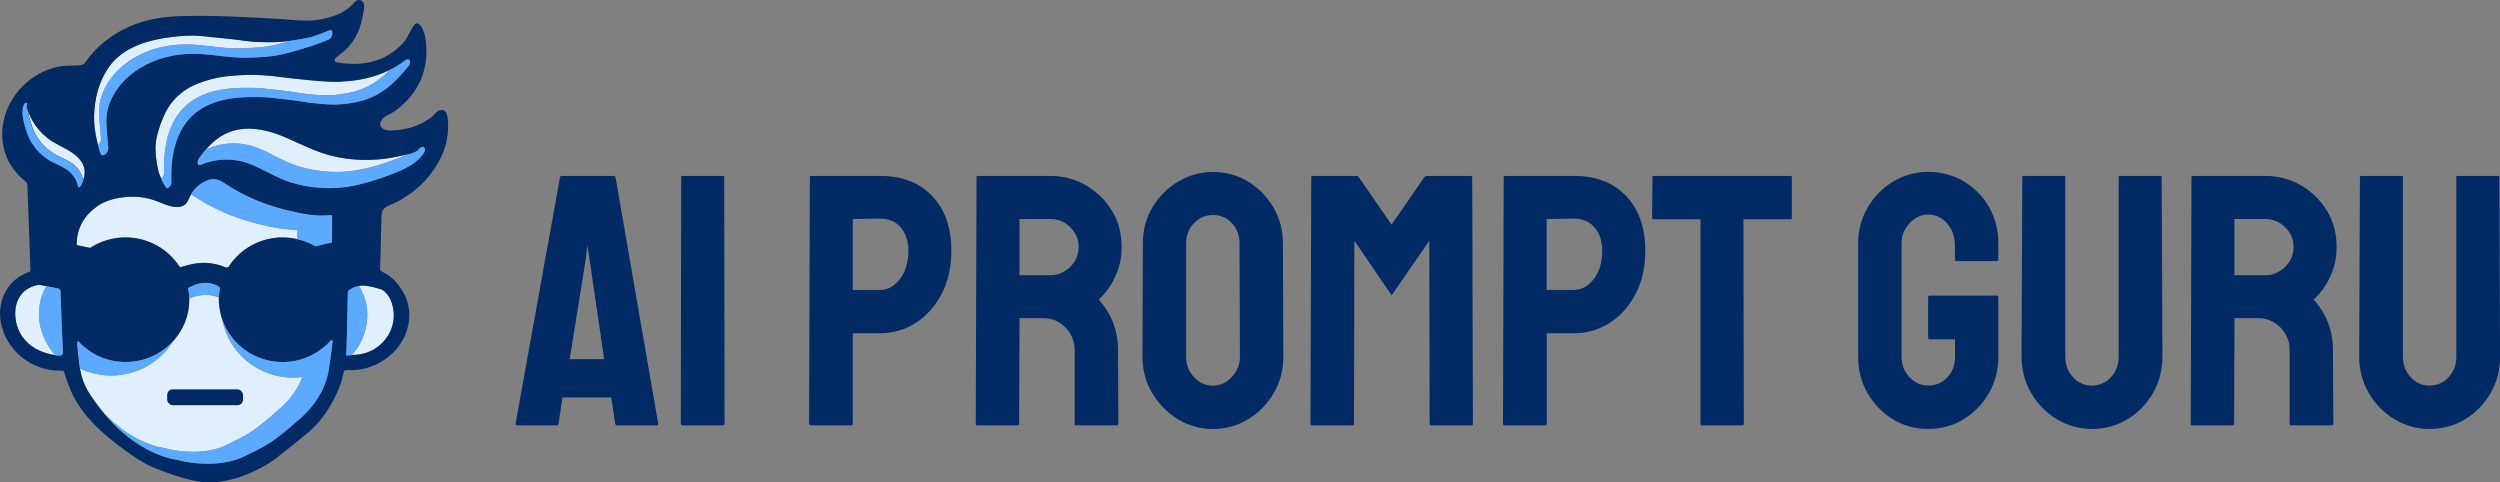 <?xml version="1.0" encoding="UTF-8"?>
<svg id="Layer_2" data-name="Layer 2" xmlns="http://www.w3.org/2000/svg" viewBox="0 0 334.82 64.59">
  <rect x="0" y="0" width="334.82" height="64.59" fill="#808080" stroke="none"/>
  <defs>
    <style>
      .cls-1 {
        fill: none;
      }

      .cls-2 {
        fill: #022b66;
      }

      .cls-3 {
        fill: #e0effc;
      }

      .cls-4 {
        fill: #5caaff;
      }
    </style>
  </defs>
  <g id="Layer_1-2" data-name="Layer 1">
    <g>
      <g>
        <path class="cls-3" d="M16.82,31.79c3.05,0,5.73,1.57,7.23,3.93l.21.04c2.32-.78,3.98-.77,6.04.06l.3-.07c1.5-2.38,4.19-3.96,7.25-3.96.74,0,1.45.1,2.13.27-.05-.01-.09-.03-.14-.04,0-.42,0-.84,0-1.26-.05,0-.1,0-.15,0-1.66,0-3.24-.33-4.59-.65-2.9-.67-5.45-1.66-7.77-3.01-.29-.17-.56-.34-.83-.51-.31-.2-.61-.38-.91-.55-.12.19-.23.38-.33.61-.14.31-.3.65-.62.83-1.06.58-2.44-.08-3.56-.52-1.47-.58-2.96-.75-4.53-.56-1.3.16-2.54.49-3.59,1.24-1.76,1.26-2.72,2.97-2.7,5.16l1.81.38c1.36-.89,2.99-1.41,4.74-1.41Z"/>
        <path class="cls-3" d="M6.2,38.32c-.24-.05-.48-.1-.73-.15-.18-.03-.38-.02-.56.02-2.22.52-3.04,2.39-2.84,4.37.31,2.94,2.62,4.59,5.29,4.98-1.04-1.21-1.77-2.68-2.05-4.31-.26-1.56-.02-3.37.89-4.91Z"/>
        <path class="cls-3" d="M37.65,10.31c-.86-.12-1.71-.21-2.58-.26-1.42-.09-2.91-.02-4.32.11-.87.08-1.73.23-2.57.46-1.22.34-2.38.75-3.42,1.46-1.28.88-2.19,2.01-2.8,3.39-.63,1.44-1.21,3.11-1.14,4.61.07,1.49.29,2.34.4,2.87.04.2.19.57.37.95.23-.17.41-.49.4-.75-.1-2.69.24-5.49,1.84-7.79,1.47-2.11,3.84-3.13,6.42-3.45,1.34-.17,2.7-.17,4.04-.14.72.02,1.41.13,2.13.2,1.02.1,2.17.24,2.88.36,1.21.21,2.49.34,3.71.41,1.25.08,2.51-.06,3.74-.31,2.29-.46,3.97-1.57,5.46-3.09.01,0,.02-.01.03-.02-2.04,1.02-4.35,1.52-6.67,1.6-1.76.06-3.5-.15-5.24-.32-.9-.09-1.79-.18-2.68-.3Z"/>
        <path class="cls-3" d="M13.13,19.42c.24-.18.43-.53.39-.92,0,0-.21-2.37-.25-3.22-.04-.85.07-1.94.62-3.15.94-2.09,2.67-3.7,4.72-4.74,2.18-1.1,4.65-1.54,7.08-1.43,1.51.07,3,.32,4.51.45,1.35.12,2.9.04,4.25-.05,1.65-.11,3.11-.49,4.62-.95.07-.01.15-.02.22-.03-1.87.28-3.03.29-4.79.22-1.32-.05-2.61-.3-3.92-.43-1.22-.11-2.43-.26-3.64-.37-1.32-.11-2.66-.03-3.97.13-3.14.39-6.55,1.38-8.42,4.05-1.73,2.48-2.06,5.53-1.94,7.46.06,1.07.31,2.17.52,2.96Z"/>
        <path class="cls-3" d="M11.15,24.18c.23-.69.31-1.44-.03-2.15-.42-.88-1.25-1.51-2.12-1.99-.91-.51-1.87-.94-2.69-1.59-.81-.64-1.48-1.44-1.97-2.31-.2-.36-.37-.73-.52-1.11-.05-.12-.12-.28-.17-.44.02.07.05.13.07.2.05.33.13.66.22.99.23.92.53,1.82,1.07,2.65.5.77,1.17,1.45,1.94,1.99.79.55,1.71.85,2.53,1.35.85.53,1.46,1.37,1.63,2.3,0,.06.03.09.05.12Z"/>
        <path class="cls-3" d="M34.31,19.74c1.92.72,3.56,1.88,5.55,2.5,1.95.61,4.05.88,6.13.76,2.23-.13,4.35-.74,6.42-1.47.72-.26,1.47-.53,2.18-.85.16-.04.31-.08.47-.12-.37.11-.75.18-1.05.25-.91.2-1.84.39-2.77.49-2.27.25-4.61.12-6.79-.42-2.22-.55-4.15-1.6-6.2-2.47-1.94-.83-4.13-1.44-6.33-1.05-1.79.32-3.17,1.35-4.25,2.57.07,0,.17-.01.29-.06,1.99-.86,4.35-.88,6.36-.13Z"/>
        <path class="cls-3" d="M48.24,38.27c-.06.01-.11.02-.16.03.11.19.23.39.33.6.6,1.18.86,2.45.77,3.77-.13,1.82-.85,3.52-2.05,4.89-.21.01-.42.03-.63.04.57-.04,1.12-.06,1.65-.14,2.97-.45,4.82-3.15,4.57-5.66-.12-1.19-.5-2.29-1.52-3,0,0-2.08-.7-2.96-.53Z"/>
        <path class="cls-3" d="M18.89,59.01c1.76.84,2.99.98,3,.98h.1s.09.04.09.04c1.1.31,2.48.48,3.78.48,1.7,0,3.2-.3,4.35-.86.26-.13.51-.25.73-.36,2.28-1.11,3.05-1.48,6.6-4.62,1.38-1.22,2.38-2.65,2.95-4.17-.4.05-.8.08-1.2.08-4.7,0-8.67-3.27-9.51-7.73.01.03.03.06.04.09-.22-.6-.38-1.23-.45-1.89-.11-.72-.1-1.47.05-2.25-.07.35-.1.7-.11,1.03-1.35-.52-2.66-.42-3.98.16,0-.1-.01-.2-.02-.29,0,.15.02.29.02.44,0,2.21-.88,4.21-2.31,5.71.05-.05.1-.09.15-.14-1.7,2.74-4.78,4.58-8.28,4.58-1.46,0-2.89-.33-4.18-.93.32,1.95.95,3.12,2.81,5.51.1.13.21.25.32.38,1.89,2,3.73,3.14,5.05,3.77Z"/>
        <rect class="cls-2" x="22.39" y="52.14" width="10.16" height="2.13" rx=".75" ry=".75"/>
        <g>
          <path class="cls-1" d="M8.25,43.13c-.05-1.34-.11-2.67-.15-4.01,0-.3-.08-.45-.41-.51-.74-.12-1.48-.3-2.22-.43-.18-.03-.38-.02-.56.02-2.22.52-3.04,2.39-2.84,4.37.32,3.11,2.88,4.8,5.75,5.05.46.04.63-.11.6-.57-.07-1.3-.11-2.61-.16-3.92,0,0,0,0-.01,0Z"/>
          <path class="cls-1" d="M37.86,48.49c-4.4,0-8.01-3.26-8.47-7.45-.11-.72-.1-1.47.05-2.25.06-.32-.07-.4-.31-.52-1.26-.61-2.48-.48-3.71.2l-.21.1c.1.51.15,1.03.15,1.56,0,4.61-3.82,8.35-8.52,8.35-2.52,0-4.78-1.07-6.34-2.77l-.15.07c.05,1.02.16,1.98.28,2.94.3,2.35.85,3.5,2.9,6.13,4.85,6.22,10.18,6.73,10.18,6.73,2.13.59,6.07.96,8.96-.45,2.91-1.43,3.57-1.59,7.6-5.15,1.81-1.6,3.17-3.66,3.67-6.02.3-1.43.43-2.9.63-4.36l-.25-.02c-1.56,1.77-3.88,2.9-6.46,2.9Z"/>
          <path class="cls-1" d="M13.44,20.48c.25.68,1.13.04,1.05-.74,0,0-.21-2.37-.25-3.22-.04-.85.07-1.94.62-3.15.94-2.09,2.67-3.7,4.72-4.74,2.18-1.1,4.65-1.54,7.08-1.43,1.51.07,3,.32,4.51.45,1.35.12,2.9.04,4.25-.05,2.11-.14,3.9-.72,5.91-1.34l.37-.12c.79-.26,1.58-.55,2.34-.88.51-.22.77-1.51-.02-1.17-.78.33-1.57.63-2.38.88-3.47.69-4.75.74-7.13.64-1.32-.05-2.61-.3-3.92-.43-1.22-.11-2.43-.26-3.64-.37-1.32-.11-2.66-.03-3.97.13-3.14.39-6.55,1.38-8.42,4.05-1.73,2.48-2.06,5.53-1.94,7.46.11,1.92.82,4.01.82,4.01Z"/>
          <path class="cls-1" d="M37.65,10.31c-.86-.12-1.71-.21-2.58-.26-1.42-.09-2.91-.02-4.32.11-.87.08-1.73.23-2.57.46-1.22.34-2.38.75-3.42,1.46-1.28.88-2.19,2.01-2.8,3.39-.63,1.44-1.21,3.11-1.14,4.61.07,1.49.29,2.34.4,2.87.12.53.99,2.35,1.2,2.25.29-.13.54-.52.53-.83-.1-2.69.24-5.49,1.84-7.79,1.47-2.11,3.84-3.13,6.42-3.45,1.34-.17,2.7-.17,4.04-.14.72.02,1.41.13,2.13.2,1.02.1,2.17.24,2.88.36,1.21.21,2.49.34,3.71.41,1.25.08,2.51-.06,3.74-.31,2.98-.6,4.93-2.3,6.77-4.57.02-.02.04-.05.06-.07.23-.19.44-.56.34-.85-.1-.31-.43-.24-.64-.08-2.44,1.87-5.55,2.73-8.67,2.84-1.76.06-3.5-.15-5.24-.32-.89-.09-1.79-.18-2.68-.3Z"/>
          <path class="cls-1" d="M16.82,31.79c3.05,0,5.73,1.57,7.23,3.93l.21.04c2.32-.78,3.98-.77,6.04.06l.3-.07c1.5-2.38,4.19-3.96,7.25-3.96,1.6,0,3.1.43,4.39,1.19l2.22-.53c.02-1.2.02-2.4.02-3.6-.1-.02-.15-.05-.19-.04-1.85.2-3.65-.14-5.44-.56-2.63-.61-5.13-1.53-7.45-2.88-.69-.4-1.34-.87-2.05-1.23-.29-.15-1.03-.19-1.33-.08-1.33.49-2.15,1.26-2.75,2.59-.14.31-.3.65-.62.83-1.06.58-2.45-.08-3.56-.52-1.47-.58-2.96-.75-4.53-.56-1.3.16-2.54.49-3.59,1.24-1.76,1.26-2.72,2.97-2.7,5.16l1.81.38c1.36-.89,2.99-1.41,4.74-1.41Z"/>
          <path class="cls-1" d="M56.11,19.96s-.03.04-.04.06c-.42.48-1.43.64-2.05.78-.91.2-1.84.39-2.77.49-2.27.25-4.61.12-6.79-.42-2.22-.55-4.15-1.6-6.2-2.47-1.94-.83-4.13-1.44-6.33-1.05-2.39.42-4.05,2.13-5.26,3.86-.21.3-.37,1.12.34.82,1.99-.86,4.35-.88,6.36-.13,1.92.72,3.56,1.88,5.55,2.5,1.95.61,4.05.88,6.13.76,2.23-.13,4.35-.74,6.42-1.47,1.94-.69,4.03-1.46,5.2-3.06,0,0,0,0,0,0,.04-.05.09-.12.13-.2.12-.21.21-.49.03-.66-.21-.21-.58.01-.7.2Z"/>
          <path class="cls-1" d="M48.24,38.27c-.88.17-.84.24-1.26.45-.27.13-.39.23-.39.53-.04,2.39-.1,4.78-.16,7.17,0,.36-.03.72-.06,1.19.62-.05,1.21-.06,1.78-.15,2.97-.45,4.82-3.15,4.57-5.66-.12-1.19-.5-2.29-1.52-3,0,0-2.08-.7-2.96-.53Z"/>
          <path class="cls-2" d="M59.91,15.57c-.04-.29-.23-.66-.46-.8-.14-.09-.53-.05-.78.09-.25.14-.73.74-.97.91-1.67,1.14-3.21,1.63-5.26,1.71-.69.03-1.31-.19-1.46-.6-.17-.47.1-.97.77-1.37.41-.24.87-.43,1.25-.71,3.25-2.45,4.53-5.69,3.99-9.64-.08-.54-.3-1.09-.56-1.58-.11-.21-.38-.46-.64-.47-.15,0-.44.4-.56.59-.44.71-.74,1.53-1.3,2.12-2.41,2.54-5.47,3.1-8.83,2.54-.11-.02-.27-.16-.28-.26-.01-.13.07-.3.17-.39.35-.3.75-.54,1.09-.85,1.53-1.37,2.27-3.13,2.57-5.1.08-.49.27-1.15-.09-1.55-.35-.38-.8-.23-1.13.15-1.2,1.4-2.86,1.94-4.6,2.25-1.75.32-3.52.04-5.28-.06-4.38-.26-8.76-.51-13.15-.4-2.44.06-4.82.4-7.07,1.41-2.45,1.1-4.48,2.68-5.98,4.89-.11.16-.41.27-.63.29-.96.08-1.94,0-2.88.18C3.88,9.69.3,13.41.3,17.97c0,2.54,1.07,4.67,3.08,6.3.24.19.28.38.29.64.08,2.33.18,4.66.26,6.99.05,1.48.1,2.96.15,4.43-.09.04-.14.07-.2.09-3.06,1.1-4.22,4.08-3.79,6.64.65,3.85,4.17,6.69,8.1,6.58.24,0,.37.02.44.29.1.44.28.86.43,1.3,1.06,3.15,3.2,5.52,5.74,7.58,0,0,3.22,2.68,5.44,3.67.89.39,4.86,1.97,7.18,2.11,3.83.22,7.4-1.81,8.57-2.53,1.36-.85,5.47-4.3,5.47-4.3,1.98-1.68,3.48-4.37,4.23-6.56.18-.53.32-1.54.48-1.6.2-.06.65-.04.91-.03,3.18.06,7.4-2.47,7.72-6.97.08-1.11-.14-2.18-.65-3.18-.68-1.32-1.61-2.4-3-3.04-.14-.06-.26-.24-.25-.39.06-2.33.16-4.66.19-6.99,0-.81.27-1.17,1.08-1.51,2.78-1.18,5-3.07,6.5-5.68,1.12-1.94,1.56-4.02,1.26-6.23ZM45.58,10.94c3.11-.1,6.22-.97,8.67-2.84.21-.16.54-.23.64.08.1.29-.11.65-.34.85-.02.03-.04.05-.06.07-1.85,2.28-3.79,3.98-6.77,4.57-1.23.25-2.49.39-3.74.31-1.23-.08-2.5-.21-3.71-.41-.71-.12-1.86-.27-2.88-.36-.72-.07-1.41-.18-2.13-.2-1.35-.03-2.71-.03-4.04.14-2.58.33-4.95,1.35-6.42,3.45-1.6,2.29-1.94,5.09-1.84,7.79.01.31-.23.7-.53.83-.21.09-1.09-1.72-1.2-2.25-.12-.53-.34-1.38-.4-2.87-.07-1.49.51-3.17,1.14-4.61.6-1.39,1.52-2.51,2.8-3.39,1.04-.72,2.19-1.12,3.42-1.46.84-.23,1.7-.38,2.57-.46,1.41-.14,2.9-.2,4.32-.11.87.05,1.72.14,2.58.26.89.13,1.79.21,2.68.3,1.74.18,3.49.38,5.24.32ZM14.56,9.01c1.87-2.68,5.28-3.67,8.42-4.05,1.31-.16,2.65-.25,3.97-.13,1.22.11,2.43.26,3.64.37,1.31.12,2.6.38,3.92.43,2.39.09,3.66.05,7.13-.64.81-.26,1.61-.55,2.38-.88.79-.34.53.95.02,1.17-.77.33-1.55.62-2.34.88l-.37.12c-2.01.62-3.79,1.2-5.91,1.34-1.35.09-2.9.17-4.25.05-1.5-.13-3-.37-4.51-.45-2.44-.12-4.91.32-7.08,1.43-2.05,1.04-3.79,2.65-4.72,4.74-.54,1.21-.65,2.3-.62,3.15.04.85.25,3.22.25,3.22.08.79-.8,1.43-1.05.74,0,0-.71-2.09-.82-4.01-.11-1.92.21-4.98,1.94-7.46ZM7.82,47.62c-2.86-.25-5.42-1.94-5.75-5.05-.21-1.98.62-3.85,2.84-4.37.18-.04.38-.06.56-.02.74.13,1.48.31,2.22.43.33.05.4.21.41.51.04,1.34.1,2.67.15,4.01,0,0,0,0,.01,0,.05,1.31.08,2.61.16,3.92.03.46-.14.61-.6.57ZM9.47,21.76c-.81-.51-1.74-.8-2.53-1.35-.77-.54-1.44-1.22-1.94-1.99-.54-.83-.84-1.73-1.07-2.65-.08-.32-.16-.65-.22-.99-.03-.06-.05-.13-.07-.2.05.16.12.31.17.44.15.38.32.75.52,1.11.49.87,1.17,1.67,1.97,2.31.82.66,1.77,1.08,2.69,1.59.86.49,1.7,1.11,2.12,1.99.34.71.26,1.46.03,2.15-.02-.02-.04-.06-.05-.12-.16-.92-.78-1.77-1.63-2.3ZM12.97,27.66c1.05-.75,2.29-1.08,3.59-1.24,1.57-.19,3.06-.02,4.53.56,1.11.44,2.5,1.1,3.56.52.32-.18.48-.52.62-.83.6-1.33,1.42-2.1,2.75-2.59.3-.11,1.04-.06,1.33.08.71.36,1.36.83,2.05,1.23,2.33,1.35,4.83,2.27,7.45,2.88,1.79.42,3.58.76,5.44.56.04,0,.09.02.19.04,0,1.2,0,2.4-.02,3.6l-2.22.53c-1.28-.76-2.78-1.19-4.39-1.19-3.06,0-5.75,1.58-7.25,3.96l-.3.07c-2.07-.82-3.72-.83-6.04-.06l-.21-.04c-1.51-2.36-4.18-3.93-7.23-3.93-1.76,0-3.39.52-4.74,1.41l-1.81-.38c-.02-2.2.94-3.91,2.7-5.16ZM43.93,49.96c-.5,2.36-1.85,4.41-3.67,6.02-4.03,3.56-4.68,3.72-7.6,5.15-2.89,1.42-6.83,1.05-8.96.45,0,0-5.34-.5-10.18-6.73-2.05-2.63-2.61-3.78-2.9-6.13-.12-.96-.23-1.92-.28-2.94l.15-.07c1.56,1.7,3.82,2.77,6.34,2.77,4.71,0,8.52-3.74,8.52-8.35,0-.53-.05-1.06-.15-1.56l.21-.1c1.23-.68,2.44-.81,3.71-.2.25.12.37.2.31.52-.15.78-.15,1.53-.05,2.25.46,4.19,4.08,7.45,8.47,7.45,2.58,0,4.89-1.12,6.46-2.9l.25.02c-.21,1.45-.33,2.92-.63,4.36ZM51.2,38.8c1.01.71,1.4,1.81,1.52,3,.25,2.52-1.59,5.22-4.57,5.66-.58.09-1.16.1-1.78.15.02-.47.05-.83.06-1.19.06-2.39.12-4.78.16-7.17,0-.3.12-.4.39-.53.43-.21.38-.28,1.26-.45s2.96.53,2.96.53ZM56.78,20.43c-.04.08-.08.14-.13.2,0,0,0,0,0,0-1.17,1.6-3.25,2.37-5.2,3.06-2.07.74-4.18,1.35-6.42,1.47-2.08.12-4.19-.15-6.13-.76-1.98-.63-3.62-1.78-5.55-2.5-2.01-.75-4.37-.73-6.36.13-.7.3-.55-.51-.34-.82,1.21-1.73,2.87-3.44,5.26-3.86,2.2-.39,4.39.22,6.33,1.05,2.05.88,3.98,1.92,6.2,2.47,2.19.54,4.52.68,6.79.42.93-.1,1.86-.29,2.77-.49.62-.14,1.64-.3,2.05-.78.01-.02.03-.04.04-.06.13-.18.49-.4.7-.2.18.18.09.45-.03.66Z"/>
        </g>
      </g>
      <g>
        <path class="cls-4" d="M46.75,12.45c-1.23.25-2.49.39-3.74.31-1.23-.08-2.5-.21-3.71-.41-.71-.12-1.86-.27-2.88-.36-.72-.07-1.41-.18-2.13-.2-1.35-.03-2.71-.03-4.05.14-2.58.33-4.95,1.35-6.42,3.45-1.6,2.29-1.94,5.09-1.84,7.79,0,.26-.17.58-.4.75.3.66.7,1.36.84,1.3.29-.13.54-.52.53-.83-.1-2.69.24-5.49,1.84-7.79,1.47-2.11,3.84-3.13,6.42-3.45,1.34-.17,2.7-.17,4.05-.14.72.02,1.41.13,2.13.2,1.02.1,2.17.24,2.88.36,1.21.21,2.49.34,3.71.41,1.25.08,2.51-.06,3.74-.31,2.98-.6,4.93-2.3,6.77-4.57.02-.02.04-.05.06-.07.23-.19.44-.56.34-.85-.1-.31-.43-.24-.64-.08-.64.49-1.32.9-2.03,1.26-1.49,1.52-3.17,2.63-5.46,3.09Z"/>
        <path class="cls-4" d="M30.2,6.42c-1.5-.13-3-.37-4.51-.45-2.44-.12-4.91.32-7.08,1.43-2.05,1.04-3.79,2.65-4.72,4.74-.54,1.21-.65,2.3-.62,3.15s.25,3.22.25,3.22c.04.39-.16.74-.39.92.17.64.31,1.06.31,1.06.25.68,1.13.04,1.05-.74,0,0-.21-2.37-.25-3.22s.07-1.94.62-3.15c.94-2.09,2.67-3.7,4.72-4.74,2.18-1.1,4.65-1.54,7.08-1.43,1.51.07,3,.32,4.51.45,1.35.12,2.9.04,4.25-.05,2.11-.14,3.9-.72,5.91-1.34l.37-.12c.79-.26,1.58-.55,2.34-.88.51-.22.77-1.51-.02-1.17-.78.33-1.57.63-2.38.88-1.02.2-1.84.35-2.56.45-1.51.46-2.97.83-4.62.95-1.35.09-2.9.17-4.25.05Z"/>
        <path class="cls-4" d="M44.07,49.18c.1-.56.18-1.12.25-1.68.08-.63.15-1.26.24-1.89l-.25-.02c-.21.23-.43.46-.66.67-.07.07-.16.13-.23.19-.16.14-.33.27-.5.4-.1.07-.2.13-.29.2-.17.11-.33.22-.51.32-.11.06-.22.12-.33.17-.17.09-.35.17-.53.25-1.04.45-2.19.7-3.41.7-3.74,0-6.92-2.36-8.06-5.65.85,4.45,4.81,7.73,9.51,7.73.4,0,.8-.03,1.2-.08-.57,1.53-1.56,2.95-2.95,4.17-3.55,3.14-4.32,3.51-6.6,4.62-.23.11-.47.23-.73.36-1.15.56-2.65.86-4.35.86-1.3,0-2.67-.18-3.78-.48l-.09-.03h-.1s-1.24-.15-3-.99c-1.33-.64-3.21-1.79-5.12-3.84,4.78,5.93,9.94,6.42,9.94,6.42,2.13.59,6.07.96,8.96-.45,2.91-1.43,3.57-1.59,7.6-5.15,1.81-1.6,3.17-3.66,3.67-6.02.04-.2.08-.41.11-.61,0,0,0,0,0,0,0-.06.02-.11.02-.17Z"/>
        <path class="cls-4" d="M23.18,45.7c-1.56,1.71-3.83,2.79-6.35,2.79s-4.78-1.07-6.34-2.77l-.15.07c.05,1.02.16,1.98.28,2.94.03.22.06.42.09.62,1.29.61,2.72.94,4.19.94,3.51,0,6.59-1.84,8.28-4.58Z"/>
        <path class="cls-4" d="M29.32,39.83c.01-.34.05-.68.11-1.03.06-.32-.07-.4-.31-.52-1.26-.61-2.48-.48-3.71.2l-.22.1c.09.46.14.93.15,1.41,1.31-.58,2.62-.68,3.98-.16Z"/>
        <path class="cls-4" d="M44.28,28.81c-1.85.2-3.65-.14-5.44-.56-2.63-.61-5.13-1.53-7.45-2.88-.69-.4-1.34-.87-2.05-1.23-.29-.15-1.03-.19-1.34-.08-1.11.41-1.86,1.02-2.43,1.97.3.17.61.36.93.56.27.17.54.34.83.51,2.33,1.35,4.87,2.33,7.77,3.01,1.35.31,2.93.65,4.59.65.05,0,.1,0,.15,0,0,.42,0,.84,0,1.26.86.2,1.66.53,2.4.96l2.22-.53c.02-1.2.01-2.4.01-3.6-.1-.02-.15-.05-.19-.04Z"/>
        <path class="cls-4" d="M45.99,23c-2.08.12-4.19-.15-6.13-.76-1.98-.63-3.62-1.78-5.55-2.5-2.01-.75-4.37-.73-6.36.13-.12.05-.22.07-.29.06-.37.41-.7.85-1.01,1.29-.21.3-.37,1.12.34.82,1.99-.86,4.35-.88,6.36-.13,1.92.72,3.56,1.88,5.55,2.5,1.95.61,4.05.88,6.13.76,2.23-.13,4.35-.74,6.42-1.47,1.94-.69,4.03-1.46,5.2-3.06,0,0,0,0,0,0,.05-.05.09-.12.13-.2.12-.21.21-.49.03-.66-.21-.21-.58.01-.7.2-.01.02-.03.04-.04.06-.3.35-.92.53-1.48.66-.71.32-1.45.59-2.18.85-2.07.74-4.18,1.35-6.42,1.47Z"/>
        <path class="cls-4" d="M46.58,39.25c-.04,2.39-.1,4.78-.16,7.17,0,.36-.03.72-.06,1.19.26-.02.51-.04.76-.05,1.2-1.37,1.92-3.07,2.05-4.89.09-1.32-.17-2.59-.77-3.77-.11-.21-.22-.41-.33-.6-.72.15-.71.22-1.11.42-.27.13-.39.23-.39.53Z"/>
        <path class="cls-4" d="M8.42,47.05c-.07-1.3-.11-2.61-.16-3.92,0,0,0,0-.01,0-.05-1.34-.11-2.67-.15-4.01,0-.3-.08-.45-.41-.51-.5-.08-.99-.19-1.49-.29-.91,1.54-1.15,3.36-.89,4.92.28,1.64,1.01,3.12,2.06,4.33.15.02.3.04.45.05.46.04.63-.11.6-.57Z"/>
        <path class="cls-4" d="M5,18.41c.5.77,1.17,1.45,1.94,1.99.79.55,1.71.85,2.53,1.35.85.53,1.47,1.37,1.63,2.3,0,.06.03.09.05.12-.08.23-.18.46-.28.68-.07.15-.38.41-.44.08-.16-.92-.78-1.77-1.63-2.3-.81-.51-1.74-.8-2.53-1.35-.77-.54-1.44-1.22-1.94-1.99-.54-.83-.84-1.73-1.07-2.65-.22-.86-.44-1.8-.07-2.61,0,0,0,0,0,0,.01-.03.03-.06.05-.09.06-.1.15-.2.27-.18.14.02.15.21.1.3,0,.01,0,.02-.01.03-.07.19.02.46.11.69.05.33.13.66.22.99.23.92.53,1.82,1.07,2.65Z"/>
      </g>
    </g>
    <g>
      <path class="cls-2" d="M69.05,56.73l5.95-32.98c.03-.13.11-.19.24-.19h6.96c.13,0,.21.06.24.19l5.71,32.98c.03.16-.03.24-.19.24h-5.33c-.13,0-.21-.08-.24-.24l-.53-3.5h-6.53l-.53,3.5c-.03.16-.11.24-.24.24h-5.33c-.13,0-.19-.08-.19-.24ZM76.3,48.1h4.61l-1.97-13.49-.29-1.78-.19,1.78-2.16,13.49Z"/>
      <path class="cls-2" d="M91.42,56.97c-.16,0-.24-.08-.24-.24l.05-32.98c0-.13.06-.19.19-.19h5.38c.13,0,.19.06.19.19l.05,32.98c0,.16-.06.24-.19.24h-5.42Z"/>
      <path class="cls-2" d="M108.6,56.97c-.16,0-.24-.08-.24-.24l.1-32.98c0-.13.06-.19.19-.19h9.21c2.95,0,5.27.9,6.98,2.69,1.71,1.79,2.57,4.22,2.57,7.3,0,2.27-.45,4.24-1.34,5.9-.9,1.66-2.06,2.94-3.5,3.84-1.44.9-3.01,1.34-4.71,1.34h-3.65v12.1c0,.16-.08.24-.24.24h-5.38ZM114.22,38.83h3.65c1.02,0,1.91-.49,2.66-1.46.75-.98,1.13-2.25,1.13-3.82,0-1.25-.34-2.27-1.01-3.07-.67-.8-1.6-1.2-2.79-1.2l-3.65.05v9.5Z"/>
      <path class="cls-2" d="M130.87,56.97c-.13,0-.19-.08-.19-.24l.1-32.98c0-.13.06-.19.19-.19h9.7c1.73,0,3.32.42,4.78,1.27,1.46.85,2.62,1.98,3.48,3.41.86,1.42,1.29,3.03,1.29,4.82,0,1.18-.18,2.25-.53,3.19-.35.94-.77,1.74-1.25,2.4-.48.66-.91,1.14-1.3,1.46,1.73,1.92,2.59,4.18,2.59,6.77l.05,9.84c0,.16-.08.24-.24.24h-5.42c-.13,0-.19-.05-.19-.14v-9.94c0-1.15-.41-2.15-1.22-3-.82-.85-1.82-1.27-3-1.27h-3.17l-.05,14.11c0,.16-.06.24-.19.24h-5.42ZM136.54,36.86h4.13c.99,0,1.87-.37,2.64-1.1.77-.74,1.15-1.63,1.15-2.69s-.38-1.9-1.13-2.64c-.75-.74-1.64-1.1-2.66-1.1h-4.13v7.54Z"/>
      <path class="cls-2" d="M162.46,57.45c-1.73,0-3.3-.44-4.73-1.32-1.43-.88-2.57-2.05-3.43-3.5-.86-1.46-1.29-3.06-1.29-4.82l.05-15.22c0-1.76.42-3.36,1.27-4.8.85-1.44,1.99-2.59,3.43-3.46,1.44-.86,3.01-1.3,4.7-1.3s3.3.43,4.71,1.3c1.41.86,2.54,2.02,3.38,3.46s1.27,3.04,1.27,4.8l.05,15.22c0,1.76-.42,3.37-1.27,4.82-.85,1.46-1.98,2.62-3.41,3.5-1.42.88-3,1.32-4.73,1.32ZM162.46,51.65c.96,0,1.8-.39,2.52-1.18.72-.78,1.08-1.67,1.08-2.66l-.05-15.22c0-1.06-.34-1.95-1.01-2.69-.67-.74-1.52-1.1-2.54-1.1s-1.84.36-2.54,1.08c-.71.72-1.06,1.62-1.06,2.71v15.22c0,1.06.35,1.96,1.06,2.71.7.75,1.55,1.13,2.54,1.13Z"/>
      <path class="cls-2" d="M175.7,56.97c-.13,0-.19-.08-.19-.24l.1-32.98c0-.13.06-.19.19-.19h5.86c.13,0,.24.06.34.19l4.37,6.34,4.37-6.34c.1-.13.21-.19.34-.19h5.9c.13,0,.19.06.19.19l.1,32.98c0,.16-.06.24-.19.24h-5.42c-.13,0-.19-.08-.19-.24l-.05-24.48-5.04,7.3-4.99-7.3-.05,24.48c0,.16-.06.24-.19.24h-5.42Z"/>
      <path class="cls-2" d="M201.53,56.97c-.16,0-.24-.08-.24-.24l.1-32.98c0-.13.06-.19.19-.19h9.22c2.94,0,5.27.9,6.98,2.69,1.71,1.79,2.57,4.22,2.57,7.3,0,2.27-.45,4.24-1.34,5.9-.9,1.66-2.06,2.94-3.5,3.84-1.44.9-3.01,1.34-4.7,1.34h-3.65v12.1c0,.16-.08.24-.24.24h-5.38ZM207.14,38.83h3.65c1.02,0,1.91-.49,2.66-1.46.75-.98,1.13-2.25,1.13-3.82,0-1.25-.34-2.27-1.01-3.07-.67-.8-1.6-1.2-2.78-1.2l-3.65.05v9.5Z"/>
      <path class="cls-2" d="M227.93,56.97c-.13,0-.19-.08-.19-.24v-27.36h-6.24c-.16,0-.24-.08-.24-.24l.05-5.38c0-.13.06-.19.19-.19h18.24c.16,0,.24.06.24.19v5.38c0,.16-.06.24-.19.24h-6.29l.05,27.36c0,.16-.06.24-.19.24h-5.42Z"/>
      <path class="cls-2" d="M258.22,57.45c-1.73,0-3.3-.43-4.71-1.3-1.41-.86-2.54-2.02-3.38-3.48-.85-1.46-1.27-3.08-1.27-4.87v-15.22c0-1.73.42-3.32,1.27-4.78.85-1.46,1.98-2.62,3.41-3.48,1.42-.86,2.98-1.3,4.68-1.3s3.35.42,4.78,1.27c1.42.85,2.55,1.99,3.38,3.43.83,1.44,1.25,3.06,1.25,4.85v2.21c0,.13-.08.19-.24.19h-5.38c-.13,0-.19-.06-.19-.19v-1.82c0-1.22-.34-2.22-1.03-3.02-.69-.8-1.54-1.2-2.57-1.2-.93,0-1.75.38-2.47,1.15-.72.77-1.08,1.66-1.08,2.69v15.22c0,1.06.35,1.96,1.06,2.71.7.75,1.54,1.13,2.5,1.13,1.02,0,1.88-.37,2.57-1.1.69-.74,1.03-1.65,1.03-2.74v-2.35h-3.36c-.16,0-.24-.08-.24-.24v-5.38c0-.16.08-.24.24-.24h8.97c.13,0,.19.08.19.24v7.97c0,1.79-.43,3.42-1.27,4.87-.85,1.46-1.98,2.62-3.38,3.48-1.41.86-2.99,1.3-4.75,1.3Z"/>
      <path class="cls-2" d="M280.15,57.45c-1.7,0-3.26-.44-4.71-1.32-1.44-.88-2.58-2.06-3.43-3.53-.85-1.47-1.27-3.09-1.27-4.85l.1-24c0-.13.06-.19.19-.19h5.38c.13,0,.19.06.19.19v24c0,1.09.34,2.01,1.03,2.76.69.75,1.53,1.13,2.52,1.13s1.88-.38,2.57-1.13c.69-.75,1.03-1.67,1.03-2.76v-24c0-.13.06-.19.19-.19h5.38c.13,0,.19.06.19.19l.1,24c0,1.79-.42,3.42-1.27,4.9-.85,1.47-1.98,2.64-3.41,3.5-1.42.86-3.02,1.3-4.78,1.3Z"/>
      <path class="cls-2" d="M293.59,56.97c-.13,0-.19-.08-.19-.24l.1-32.98c0-.13.06-.19.19-.19h9.7c1.73,0,3.32.42,4.78,1.27,1.46.85,2.62,1.98,3.48,3.41.86,1.42,1.29,3.03,1.29,4.82,0,1.18-.18,2.25-.53,3.19-.35.94-.77,1.74-1.25,2.4-.48.66-.91,1.14-1.3,1.46,1.73,1.92,2.59,4.18,2.59,6.77l.05,9.84c0,.16-.08.24-.24.24h-5.42c-.13,0-.19-.05-.19-.14v-9.94c0-1.15-.41-2.15-1.22-3-.82-.85-1.82-1.27-3-1.27h-3.17l-.05,14.11c0,.16-.06.24-.19.24h-5.42ZM299.25,36.86h4.13c.99,0,1.87-.37,2.64-1.1.77-.74,1.15-1.63,1.15-2.69s-.38-1.9-1.13-2.64c-.75-.74-1.64-1.1-2.66-1.1h-4.13v7.54Z"/>
      <path class="cls-2" d="M325.37,57.45c-1.7,0-3.26-.44-4.71-1.32-1.44-.88-2.58-2.06-3.43-3.53-.85-1.47-1.27-3.09-1.27-4.85l.1-24c0-.13.06-.19.19-.19h5.38c.13,0,.19.06.19.19v24c0,1.09.34,2.01,1.03,2.76.69.75,1.53,1.13,2.52,1.13s1.88-.38,2.57-1.13c.69-.75,1.03-1.67,1.03-2.76v-24c0-.13.06-.19.19-.19h5.38c.13,0,.19.06.19.19l.1,24c0,1.79-.42,3.42-1.27,4.9-.85,1.47-1.98,2.64-3.41,3.5-1.42.86-3.02,1.3-4.78,1.3Z"/>
    </g>
  </g>
</svg>
